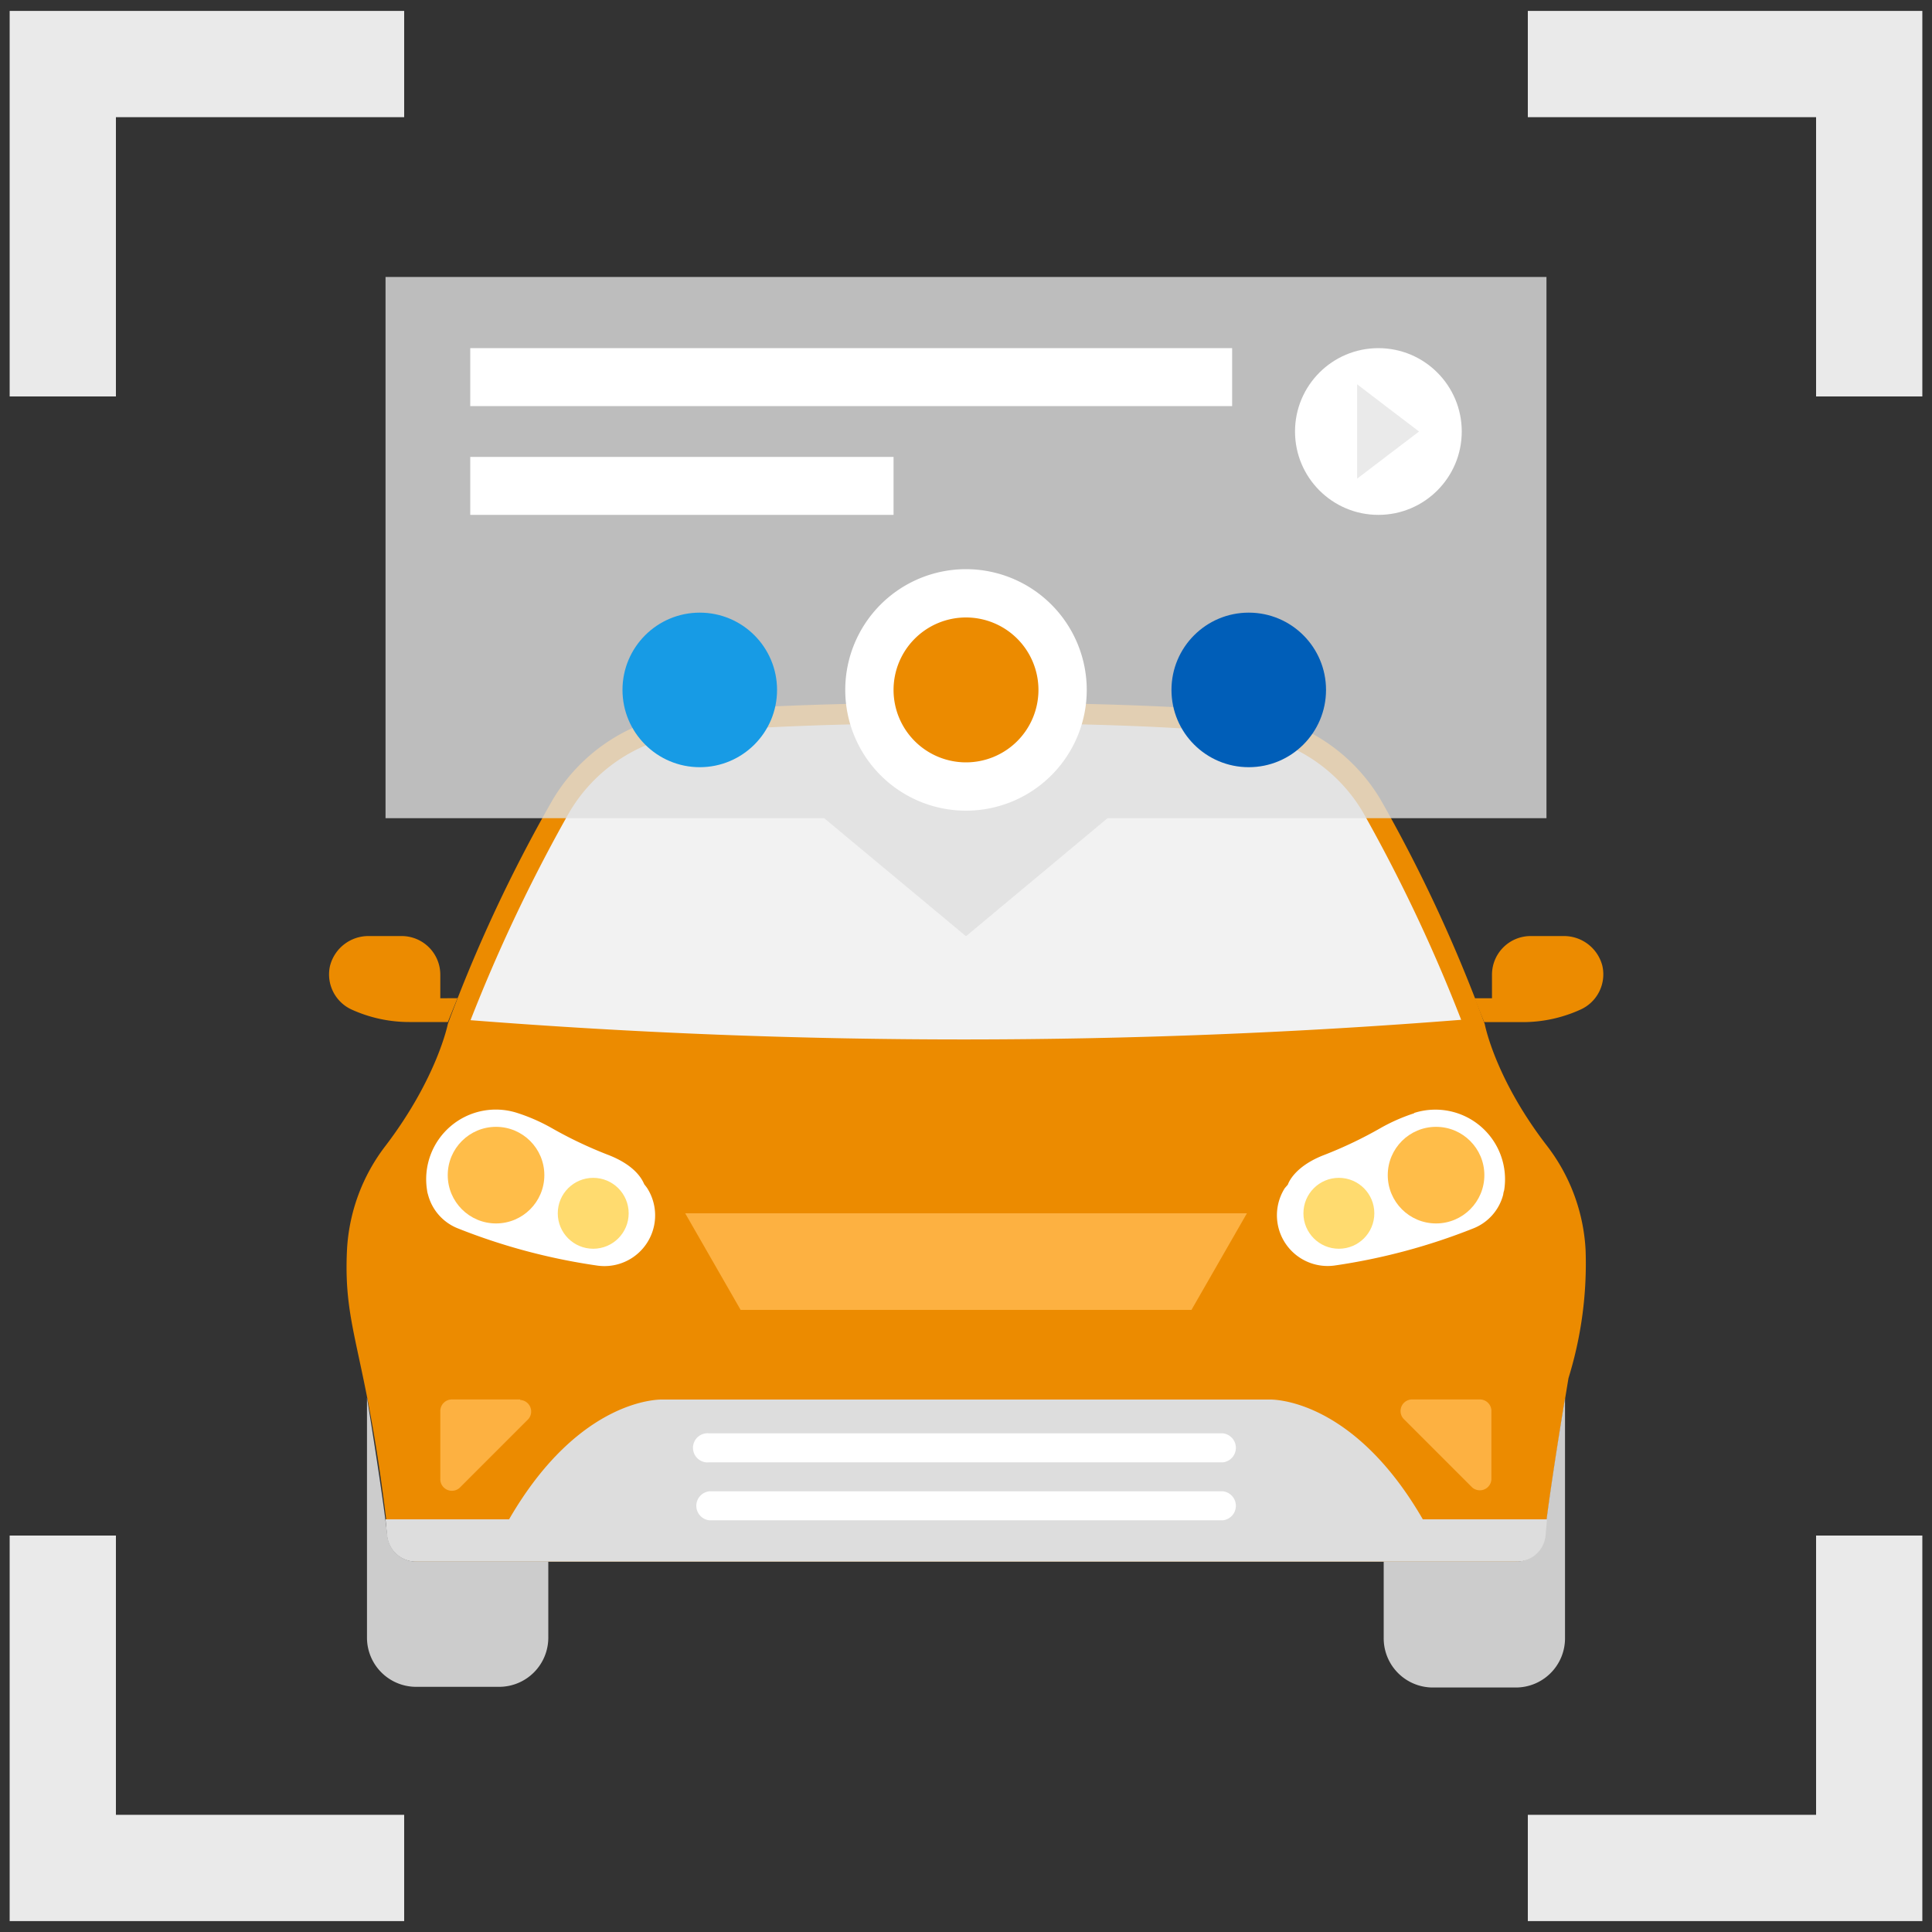 <svg id="design" xmlns="http://www.w3.org/2000/svg" viewBox="0 0 200 200"><rect x="0" y="0" width="200" height="200" fill="#333333" stroke="none"/><defs><style>.cls-1{fill:none;stroke:#eaeaea;stroke-miterlimit:10;stroke-width:11px;}.cls-2{fill:#ec8b00;}.cls-3{fill:#f2f2f2;}.cls-4{fill:#fff;}.cls-5{fill:#fdb141;}.cls-6{fill:#ccc;}.cls-7{fill:#ffbd49;}.cls-8{fill:#ffdb6f;}.cls-9{fill:#ddd;}.cls-10{fill:#e0e0e0;opacity:0.8;}.cls-11{fill:#005eb8;}.cls-12{fill:#179be5;}.cls-13{fill:#eaeaea;}</style></defs><title>vr</title><polyline class="cls-1" points="6.5 41.04 6.5 6.63 41.84 6.63"/><polyline class="cls-1" points="193.5 41.04 193.5 6.63 158.16 6.63"/><polyline class="cls-1" points="6.5 158.96 6.5 193.37 41.84 193.37"/><polyline class="cls-1" points="193.5 158.96 193.5 193.37 158.16 193.37"/><path class="cls-2" d="M164.14,129.4a19.33,19.33,0,0,0-4-10.79c-5.4-7-6.44-12.6-6.44-12.6a154,154,0,0,0-10.75-23.18,18.59,18.59,0,0,0-13.62-9c-11.41-1.47-47.11-1.47-58.52,0a18.62,18.62,0,0,0-13.62,9A154.46,154.46,0,0,0,46.36,106s-1.1,5.58-6.44,12.6a19.32,19.32,0,0,0-4,10.79c-.41,8.5,2.06,10.37,4.26,29.6a3,3,0,0,0,3,2.65H156.92a3,3,0,0,0,3-2.65c.62-5.4,2.45-16.33,2.45-16.33A40.06,40.06,0,0,0,164.14,129.4Z"/><path class="cls-3" d="M151.26,105.57a165.88,165.88,0,0,0-10.14-21.44A16.77,16.77,0,0,0,129,76c-11.43-1.54-46.61-1.53-58,0a16.77,16.77,0,0,0-12.1,8.15,168.78,168.78,0,0,0-10.19,21.46A653.85,653.85,0,0,0,151.26,105.57Z"/><path class="cls-4" d="M146.41,115.24a18.84,18.84,0,0,0-3.52,1.55,43.39,43.39,0,0,1-5.73,2.74c-3.3,1.24-3.84,3.1-3.84,3.1L133,123a5.25,5.25,0,0,0,5.2,8,63.38,63.38,0,0,0,14.3-3.83,5.14,5.14,0,0,0,3.11-3.5,2.06,2.06,0,0,1,.1-.45,7.21,7.21,0,0,0-9.34-8Z"/><path class="cls-5" d="M153.24,144.87h-7.1a1.2,1.2,0,0,0-.85,2l7.1,7.1a1.2,1.2,0,0,0,2-.85v-7.1A1.2,1.2,0,0,0,153.24,144.87Z"/><path class="cls-6" d="M159.89,159a3,3,0,0,1-3,2.66H143.24v7.94a5.09,5.09,0,0,0,5.09,5.09h8.59a5.09,5.09,0,0,0,5.09-5.09h0V144.75C161.43,148.19,160.34,155.07,159.89,159Z"/><path class="cls-2" d="M165.88,100a4.1,4.1,0,0,0-4-3.1h-3.43a4,4,0,0,0-4,4v2.44h-1.81l1,2.47h4a14.42,14.42,0,0,0,6-1.31A4,4,0,0,0,165.88,100Z"/><circle class="cls-7" cx="148.66" cy="121.65" r="5"/><circle class="cls-8" cx="138.6" cy="125.6" r="3.67"/><polygon class="cls-5" points="129.08 125.6 123.34 135.6 76.67 135.6 70.93 125.6 129.08 125.6"/><path class="cls-4" d="M67,123c-.09-.13-.19-.26-.29-.38s-.56-1.86-3.84-3.1a43.63,43.63,0,0,1-5.77-2.75,19,19,0,0,0-3.53-1.55,7.21,7.21,0,0,0-9.36,8,2.21,2.21,0,0,0,.1.45,5.14,5.14,0,0,0,3.11,3.5A63.37,63.37,0,0,0,61.74,131,5.25,5.25,0,0,0,67,123Z"/><path class="cls-5" d="M53.88,144.87h-7.1a1.2,1.2,0,0,0-1.2,1.2v7.1a1.2,1.2,0,0,0,2,.85l7.1-7.1a1.2,1.2,0,0,0-.85-2Z"/><path class="cls-9" d="M147.29,157.28c-7.4-12.8-15.9-12.4-15.9-12.4H68.6s-8.5-.4-15.9,12.4H39.91l.15,1.65a3,3,0,0,0,3,2.73H157a3,3,0,0,0,3-2.73l.15-1.65Z"/><path class="cls-6" d="M43.1,161.65a3,3,0,0,1-3-2.66c-.45-3.93-1.55-10.81-2.11-14.3v24.84a5.09,5.09,0,0,0,5.09,5.09h8.59a5.09,5.09,0,0,0,5.09-5.09h0v-7.88Z"/><path class="cls-2" d="M45.58,103.34V100.9a4,4,0,0,0-4-4H38.16a4.1,4.1,0,0,0-4,3.1,4,4,0,0,0,2.2,4.49,14.42,14.42,0,0,0,6,1.31h4l1-2.47Z"/><circle class="cls-7" cx="51.35" cy="121.65" r="5"/><circle class="cls-8" cx="61.41" cy="125.6" r="3.67"/><path class="cls-4" d="M126.6,148.38H73.42a1.51,1.51,0,1,0,0,3H126.6a1.51,1.51,0,0,0,0-3Z"/><path class="cls-4" d="M126.6,154.38H73.42a1.51,1.51,0,0,0,0,3H126.6a1.51,1.51,0,0,0,0-3Z"/><polygon class="cls-10" points="160.09 84.7 114.65 84.7 100 96.92 85.32 84.7 39.91 84.7 39.91 28.67 160.09 28.67 160.09 84.7"/><path class="cls-2" d="M100,81.42a10,10,0,1,1,10-10A10,10,0,0,1,100,81.42Z"/><path class="cls-4" d="M100,63.92a7.5,7.5,0,1,1-7.5,7.5,7.5,7.5,0,0,1,7.5-7.5m0-5a12.5,12.5,0,1,0,12.5,12.5A12.51,12.51,0,0,0,100,58.92Z"/><circle class="cls-11" cx="129.27" cy="71.42" r="8"/><circle class="cls-12" cx="72.44" cy="71.42" r="8"/><circle class="cls-4" cx="142.69" cy="44.67" r="8.63"/><polygon class="cls-13" points="140.49 44.67 140.49 39.78 143.69 42.23 146.9 44.67 143.69 47.11 140.49 49.55 140.49 44.67"/><rect class="cls-4" x="48.68" y="36.04" width="78.87" height="6"/><rect class="cls-4" x="48.68" y="47.3" width="43.82" height="6"/></svg>
